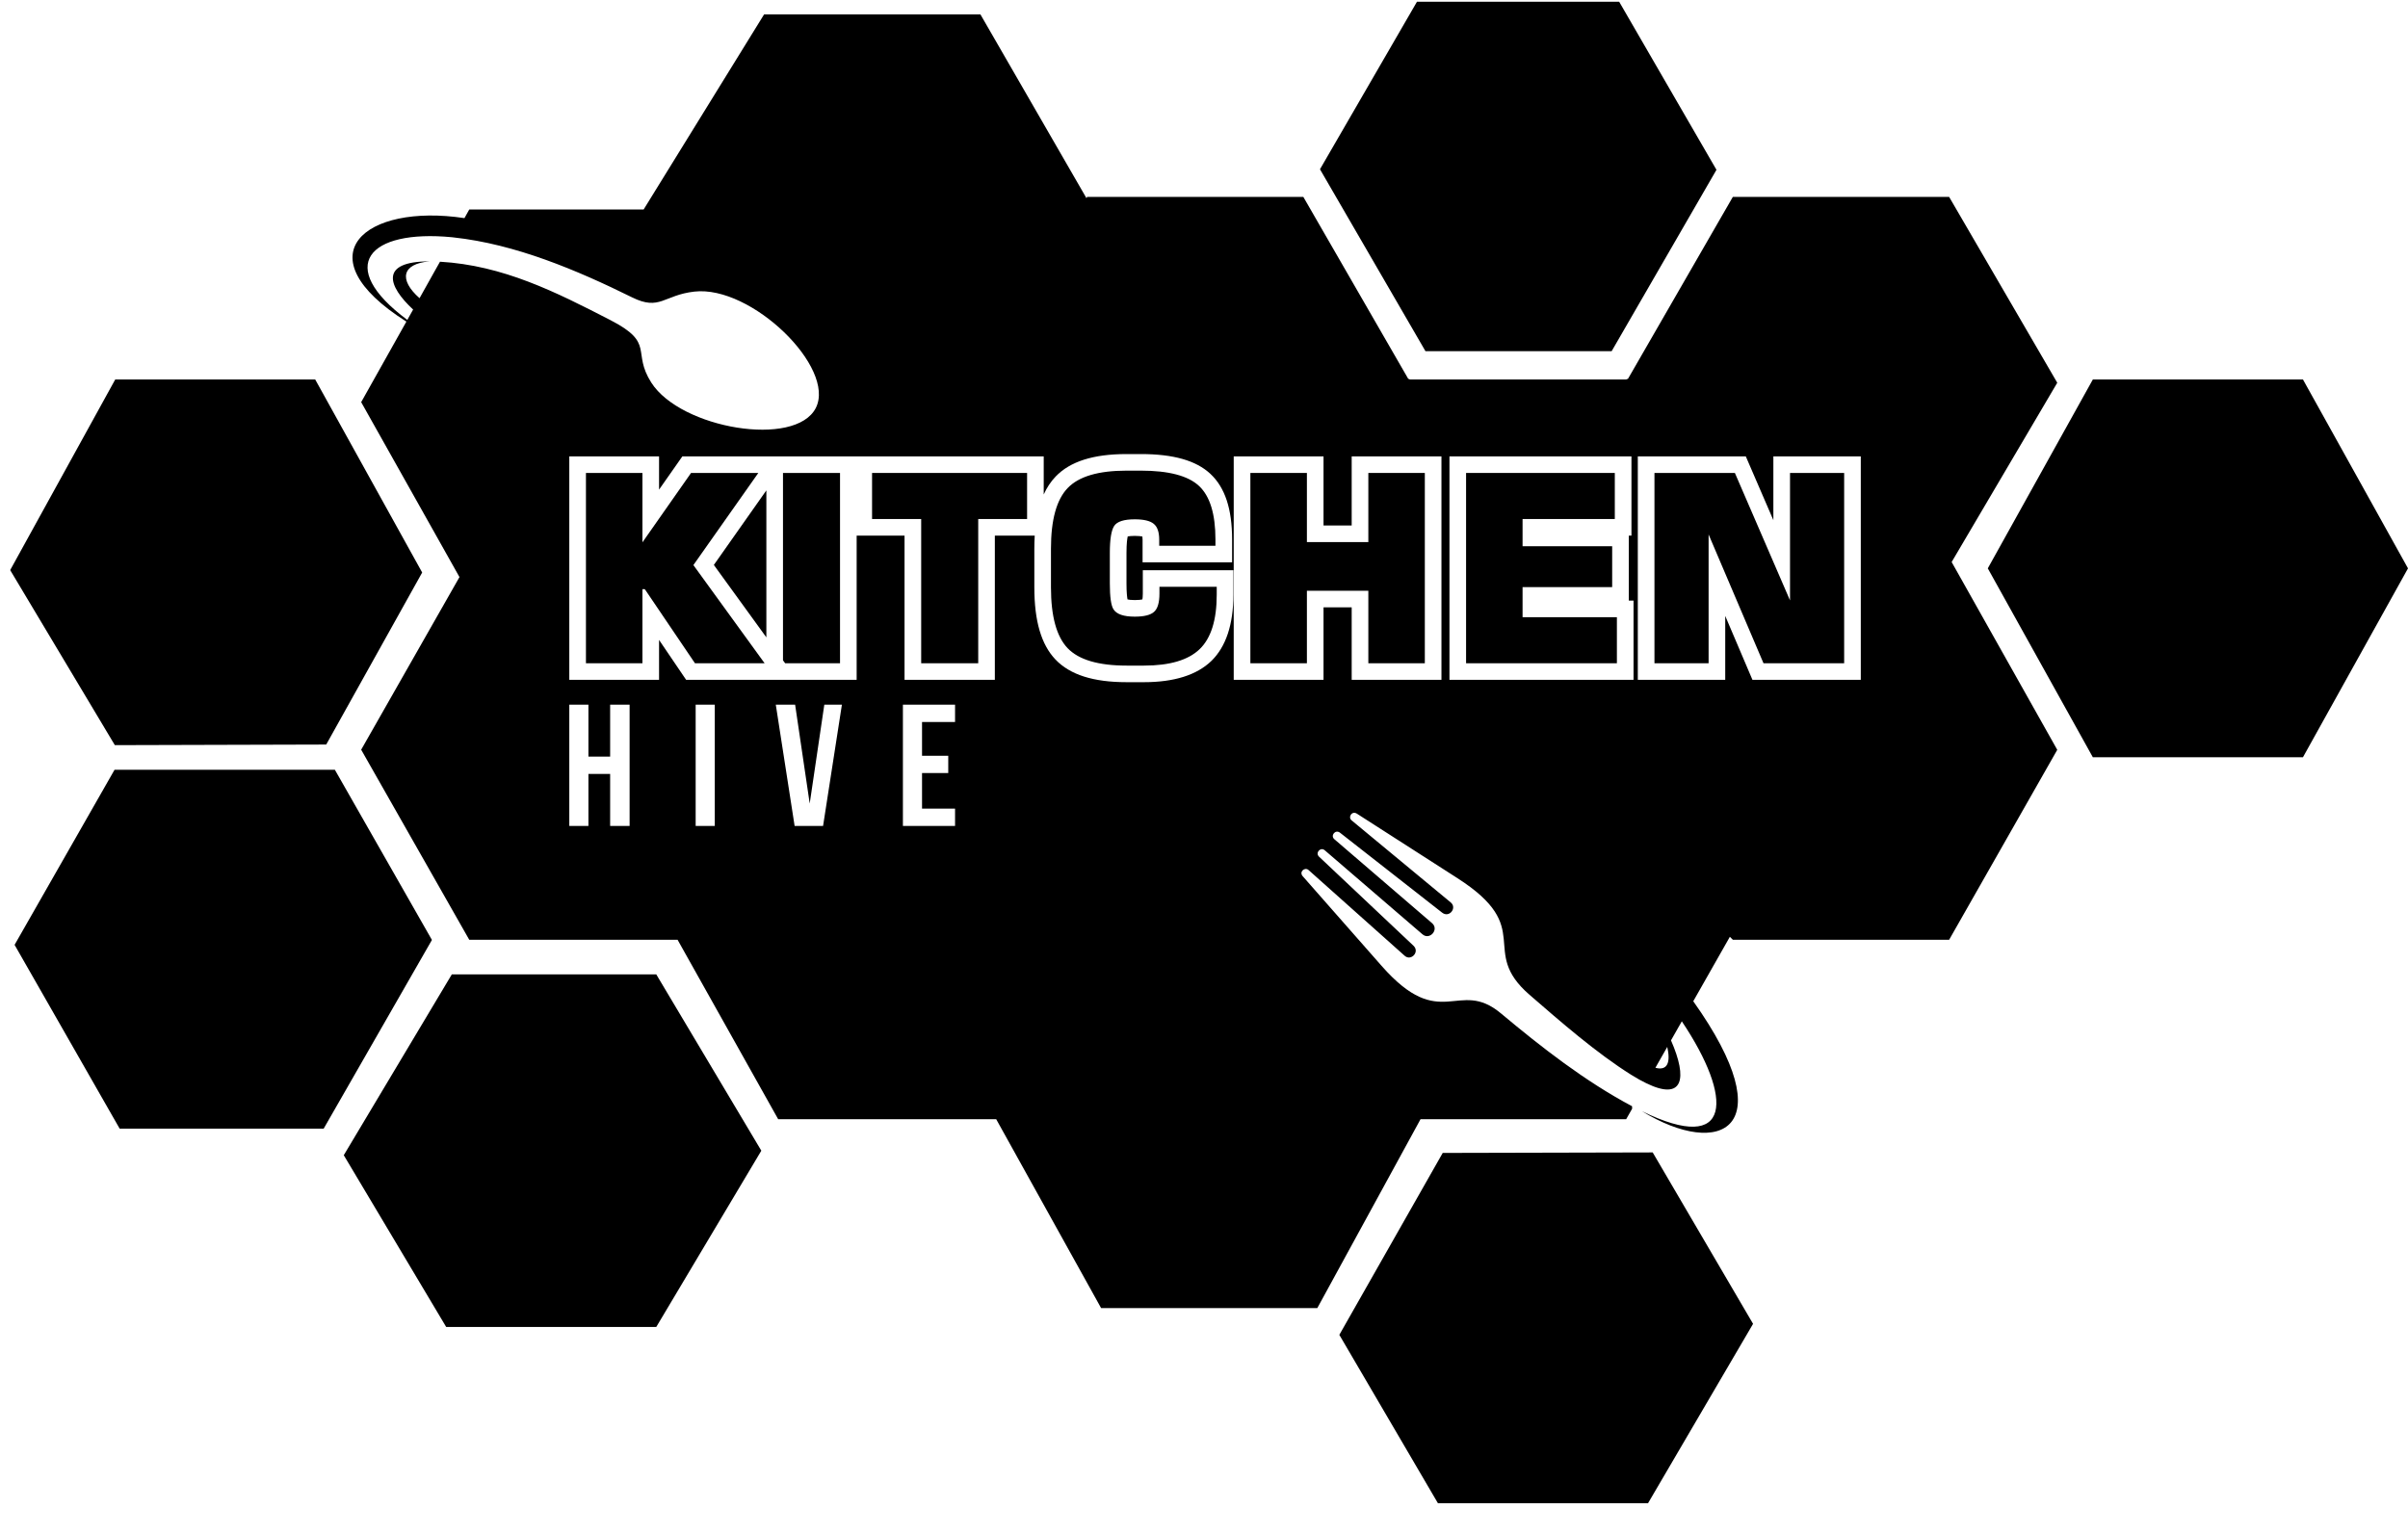 <?xml version="1.0" encoding="UTF-8" standalone="yes"?>
<svg width="100%" height="100%" viewBox="0 0 105 67" version="1.1" xmlns="http://www.w3.org/2000/svg" xmlns:xlink="http://www.w3.org/1999/xlink" xml:space="preserve" xmlns:serif="http://www.serif.com/" style="fill-rule:evenodd;clip-rule:evenodd;stroke-linejoin:round;stroke-miterlimit:2;">
  <g transform="matrix(1,0,0,1,-780,-824)">
    <g transform="matrix(1,0,0,1,811.127,857.036)">
      <path d="M0,-8.397L2.29,-5.238L2.29,-11.649L0,-8.397ZM0,-8.397L2.29,-5.238L2.29,-11.649L0,-8.397ZM0,-8.397L2.29,-5.238L2.29,-11.649L0,-8.397ZM0,-8.397L2.29,-5.238L2.29,-11.649L0,-8.397ZM0,-8.397L2.29,-5.238L2.29,-11.649L0,-8.397ZM0,-8.397L2.29,-5.238L2.29,-11.649L0,-8.397ZM0,-8.397L2.29,-5.238L2.29,-11.649L0,-8.397ZM0,-8.397L2.29,-5.238L2.29,-11.649L0,-8.397ZM0,-8.397L2.29,-5.238L2.29,-11.649L0,-8.397ZM0,-8.397L2.29,-5.238L2.29,-11.649L0,-8.397ZM0,-8.397L2.29,-5.238L2.29,-11.649L0,-8.397ZM0,-8.397L2.29,-5.238L2.29,-11.649L0,-8.397ZM0,-8.397L2.29,-5.238L2.29,-11.649L0,-8.397ZM0,-8.397L2.29,-5.238L2.29,-11.649L0,-8.397ZM0,-8.397L2.29,-5.238L2.29,-11.649L0,-8.397ZM0,-8.397L2.29,-5.238L2.29,-11.649L0,-8.397ZM0,-8.397L2.29,-5.238L2.29,-11.649L0,-8.397ZM0,-8.397L2.29,-5.238L2.29,-11.649L0,-8.397ZM58.579,-16.343L53.864,-24.449L44.433,-24.449L39.863,-16.518L39.782,-16.486L30.354,-16.486L30.276,-16.518L25.704,-24.449L16.273,-24.449L16.249,-24.391L11.623,-32.41L2.192,-32.41L-3.058,-23.905L-3.063,-23.899L-10.665,-23.899L-10.875,-23.523C-15.224,-24.181 -17.962,-21.889 -13.407,-19.01L-15.378,-15.497L-11.092,-7.868L-15.378,-0.339L-10.665,7.951L-1.581,7.951L2.805,15.776L12.312,15.776L16.886,24.013L26.314,24.013L30.815,15.776L39.782,15.776L40.042,15.318C40.04,15.281 40.04,15.247 40.038,15.21C37.993,14.125 36.09,12.64 34.32,11.16C32.453,9.601 31.712,12.042 29.115,9.086L25.686,5.188C25.498,4.99 25.769,4.763 25.931,4.908L30.125,8.65C30.399,8.894 30.794,8.479 30.506,8.209L26.392,4.329C26.208,4.157 26.458,3.891 26.637,4.046L30.898,7.711C31.216,7.985 31.638,7.499 31.316,7.225L27.055,3.563C26.875,3.408 27.101,3.125 27.302,3.28L31.755,6.766C32.065,7.012 32.418,6.563 32.135,6.325L27.807,2.741C27.64,2.601 27.824,2.301 28.052,2.458L32.425,5.264C35.86,7.469 33.321,8.404 35.567,10.35C36.921,11.524 38.483,12.888 40.001,13.84C40.248,13.993 40.469,14.118 40.67,14.213C42.265,14.984 42.473,14.015 41.736,12.338L42.208,11.507C44.444,14.843 44.448,17.37 40.467,15.426C43.88,17.517 46.681,16.22 42.707,10.631L44.303,7.821L44.435,7.951L53.864,7.951L58.579,-0.334L53.974,-8.524L58.579,-16.343ZM-11.941,-21.622L-12.164,-21.227L-12.833,-20.031C-13.739,-20.832 -13.615,-21.531 -12.398,-21.637C-14.592,-21.635 -14.217,-20.562 -13.113,-19.535L-13.366,-19.084C-16.533,-21.438 -15.053,-23.038 -11.425,-22.69C-11.399,-22.688 -11.373,-22.686 -11.347,-22.681C-8.655,-22.39 -5.969,-21.255 -3.563,-20.066C-2.354,-19.468 -2.192,-20.165 -0.853,-20.318C1.638,-20.605 5.333,-16.999 4.447,-15.245C3.559,-13.496 -1.445,-14.338 -2.729,-16.352C-3.589,-17.7 -2.545,-18.061 -4.503,-19.071C-6.894,-20.305 -9.197,-21.464 -11.941,-21.622M-3.673,2.985L-4.522,2.985L-4.522,0.719L-5.469,0.719L-5.469,2.985L-6.303,2.985L-6.303,-2.303L-5.469,-2.303L-5.469,-0.037L-4.522,-0.037L-4.522,-2.303L-3.673,-2.303L-3.673,2.985ZM0.041,2.985L-0.793,2.985L-0.793,-2.302L0.041,-2.302L0.041,2.985ZM4.763,2.985L3.522,2.985L2.701,-2.303L3.544,-2.303L4.18,2.009L4.817,-2.303L5.584,-2.303L4.763,2.985ZM10.518,-1.547L9.078,-1.547L9.078,-0.075L10.221,-0.075L10.221,0.68L9.078,0.68L9.078,2.229L10.518,2.229L10.518,2.985L8.244,2.985L8.244,-2.303L10.518,-2.303L10.518,-1.547ZM22.654,-7.1C22.654,-5.799 22.329,-4.825 21.69,-4.206C21.055,-3.595 20.068,-3.284 18.755,-3.284L17.999,-3.284C16.55,-3.284 15.537,-3.606 14.902,-4.266C14.278,-4.918 13.975,-5.95 13.975,-7.419L13.975,-9.109C13.975,-9.306 13.981,-9.496 13.992,-9.677L12.253,-9.677L12.253,-3.386L8.315,-3.386L8.315,-9.677L6.227,-9.677L6.227,-3.386L-1.208,-3.386L-2.389,-5.127L-2.389,-3.386L-6.303,-3.386L-6.303,-13.132L-2.389,-13.132L-2.389,-11.682L-1.373,-13.132L14.384,-13.132L14.384,-11.47C14.521,-11.774 14.694,-12.033 14.902,-12.251C15.537,-12.912 16.55,-13.233 17.999,-13.233L18.619,-13.233C20.038,-13.233 21.03,-12.951 21.651,-12.37C22.288,-11.777 22.598,-10.842 22.598,-9.508L22.598,-8.511L18.695,-8.511L18.695,-9.498C18.695,-9.56 18.69,-9.605 18.686,-9.636C18.63,-9.649 18.526,-9.664 18.354,-9.664C18.201,-9.664 18.103,-9.651 18.047,-9.64C18.025,-9.545 17.993,-9.334 17.993,-8.926L17.993,-7.59C17.993,-7.199 18.019,-6.992 18.038,-6.893C18.093,-6.88 18.192,-6.865 18.354,-6.865C18.526,-6.865 18.63,-6.88 18.686,-6.893C18.695,-6.94 18.705,-7.02 18.705,-7.145L18.705,-8.166L22.654,-8.166L22.654,-7.1ZM31.727,-3.386L27.813,-3.386L27.813,-6.548L26.585,-6.548L26.585,-3.386L22.669,-3.386L22.669,-13.132L26.585,-13.132L26.585,-10.117L27.813,-10.117L27.813,-13.132L31.727,-13.132L31.727,-3.386ZM40.103,-3.386L32.076,-3.386L32.076,-13.132L40.012,-13.132L40.012,-9.677L39.897,-9.677L39.897,-6.841L40.103,-6.841L40.103,-3.386ZM41.056,13.533L41.574,12.623C41.719,13.281 41.6,13.676 41.056,13.533M50.012,-3.386L45.288,-3.386L44.101,-6.174L44.101,-3.386L40.289,-3.386L40.289,-13.132L44.998,-13.132L46.2,-10.35L46.2,-13.132L50.012,-13.132L50.012,-3.386ZM2.29,-5.238L2.29,-11.649L0,-8.397L2.29,-5.238ZM0,-8.397L2.29,-5.238L2.29,-11.649L0,-8.397ZM0,-8.397L2.29,-5.238L2.29,-11.649L0,-8.397ZM0,-8.397L2.29,-5.238L2.29,-11.649L0,-8.397ZM0,-8.397L2.29,-5.238L2.29,-11.649L0,-8.397ZM0,-8.397L2.29,-5.238L2.29,-11.649L0,-8.397ZM0,-8.397L2.29,-5.238L2.29,-11.649L0,-8.397ZM0,-8.397L2.29,-5.238L2.29,-11.649L0,-8.397ZM0,-8.397L2.29,-5.238L2.29,-11.649L0,-8.397ZM0,-8.397L2.29,-5.238L2.29,-11.649L0,-8.397ZM0,-8.397L2.29,-5.238L2.29,-11.649L0,-8.397ZM0,-8.397L2.29,-5.238L2.29,-11.649L0,-8.397ZM0,-8.397L2.29,-5.238L2.29,-11.649L0,-8.397ZM0,-8.397L2.29,-5.238L2.29,-11.649L0,-8.397ZM0,-8.397L2.29,-5.238L2.29,-11.649L0,-8.397ZM0,-8.397L2.29,-5.238L2.29,-11.649L0,-8.397ZM0,-8.397L2.29,-5.238L2.29,-11.649L0,-8.397ZM0,-8.397L2.29,-5.238L2.29,-11.649L0,-8.397ZM0,-8.397L2.29,-5.238L2.29,-11.649L0,-8.397Z" style="fill-rule:nonzero;"/>
    </g>
    <g transform="matrix(1,0,0,1,816.629,852.927)">
      <path d="M0,-8.3L0,0L-2.393,0L-2.487,-0.129L-2.487,-8.3L0,-8.3Z" style="fill-rule:nonzero;"/>
    </g>
    <g transform="matrix(1,0,0,1,842.156,824.077)">
      <path d="M0,15.238L-4.599,7.305L-0.37,0L8.448,0L12.69,7.329L8.12,15.238L0,15.238Z" style="fill-rule:nonzero;"/>
    </g>
    <g transform="matrix(1,0,0,1,851.862,874.261)">
      <path d="M0,15.299L4.58,7.476L0.203,0L-8.953,0.022L-13.461,7.956L-9.162,15.299L0,15.299Z" style="fill-rule:nonzero;"/>
    </g>
    <g transform="matrix(1,0,0,1,871.258,857.025)">
      <path d="M0,-16.474L-4.581,-8.237L-0.001,0L9.162,0L13.742,-8.237L9.162,-16.474L0,-16.474Z" style="fill-rule:nonzero;"/>
    </g>
    <g transform="matrix(1,0,0,1,794.225,840.576)">
      <path d="M0,15.896L4.184,8.393L-0.481,-0.026L-9.2,-0.026L-13.781,8.288L-9.218,15.922L0,15.896Z" style="fill-rule:nonzero;"/>
    </g>
    <g transform="matrix(1,0,0,1,798.834,865.802)">
      <path d="M0,-0.808L-4.232,-8.229L-13.84,-8.229L-18.198,-0.594L-13.617,7.421L-4.72,7.421L0,-0.808Z" style="fill-rule:nonzero;"/>
    </g>
    <g transform="matrix(1,0,0,1,808.617,881.872)">
      <path d="M0,-15.375L-8.916,-15.375L-13.627,-7.49L-9.162,0L0,0L4.58,-7.687L0,-15.375Z" style="fill-rule:nonzero;"/>
    </g>
    <g transform="matrix(1,0,0,1,842.129,852.927)">
      <path d="M0,-8.3L0,0L-2.463,0L-2.463,-3.162L-5.142,-3.162L-5.142,0L-7.607,0L-7.607,-8.3L-5.142,-8.3L-5.142,-5.285L-2.463,-5.285L-2.463,-8.3L0,-8.3Z" style="fill-rule:nonzero;"/>
    </g>
    <g transform="matrix(1,0,0,1,813.341,844.627)">
      <path d="M0,8.3L-3.037,8.3L-5.224,5.069L-5.328,5.069L-5.328,8.3L-7.791,8.3L-7.791,0L-5.328,0L-5.328,3.026L-3.208,0L-0.275,0L-3.106,4.018L0,8.3Z" style="fill-rule:nonzero;"/>
    </g>
    <g transform="matrix(1,0,0,1,824.786,852.927)">
      <path d="M0,-8.3L0,-6.291L-2.131,-6.291L-2.131,0L-4.618,0L-4.618,-6.291L-6.76,-6.291L-6.76,-8.3L0,-8.3Z" style="fill-rule:nonzero;"/>
    </g>
    <g transform="matrix(1,0,0,1,833.055,847.962)">
      <path d="M0,1.631L0,1.974C0,3.077 -0.247,3.869 -0.743,4.348C-1.241,4.827 -2.049,5.067 -3.173,5.067L-3.929,5.067C-5.159,5.067 -6.015,4.814 -6.5,4.309C-6.985,3.802 -7.228,2.917 -7.228,1.655L-7.228,-0.035C-7.228,-1.291 -6.985,-2.171 -6.5,-2.676C-6.015,-3.184 -5.159,-3.436 -3.929,-3.436L-3.31,-3.436C-2.097,-3.436 -1.25,-3.214 -0.773,-2.769C-0.295,-2.323 -0.056,-1.546 -0.056,-0.434L-0.056,-0.16L-2.508,-0.16L-2.508,-0.423C-2.508,-0.758 -2.588,-0.989 -2.749,-1.118C-2.909,-1.248 -3.184,-1.313 -3.574,-1.313C-4.048,-1.313 -4.347,-1.215 -4.473,-1.023C-4.598,-0.829 -4.661,-0.439 -4.661,0.148L-4.661,1.484C-4.661,2.069 -4.609,2.447 -4.501,2.613C-4.365,2.827 -4.055,2.932 -3.574,2.932C-3.169,2.932 -2.887,2.863 -2.731,2.721C-2.575,2.581 -2.498,2.317 -2.498,1.929L-2.498,1.631L0,1.631Z" style="fill-rule:nonzero;"/>
    </g>
    <g transform="matrix(1,0,0,1,850.504,846.636)">
      <path d="M0,4.282L0,6.291L-6.576,6.291L-6.576,-2.009L-0.091,-2.009L-0.091,0L-4.113,0L-4.113,1.187L-0.206,1.187L-0.206,2.97L-4.113,2.97L-4.113,4.282L0,4.282Z" style="fill-rule:nonzero;"/>
    </g>
    <g transform="matrix(1,0,0,1,860.414,852.927)">
      <path d="M0,-8.3L0,0L-3.517,0L-5.911,-5.618L-5.911,0L-8.272,0L-8.272,-8.3L-4.765,-8.3L-2.361,-2.741L-2.361,-8.3L0,-8.3Z" style="fill-rule:nonzero;"/>
    </g>
  </g>
</svg>